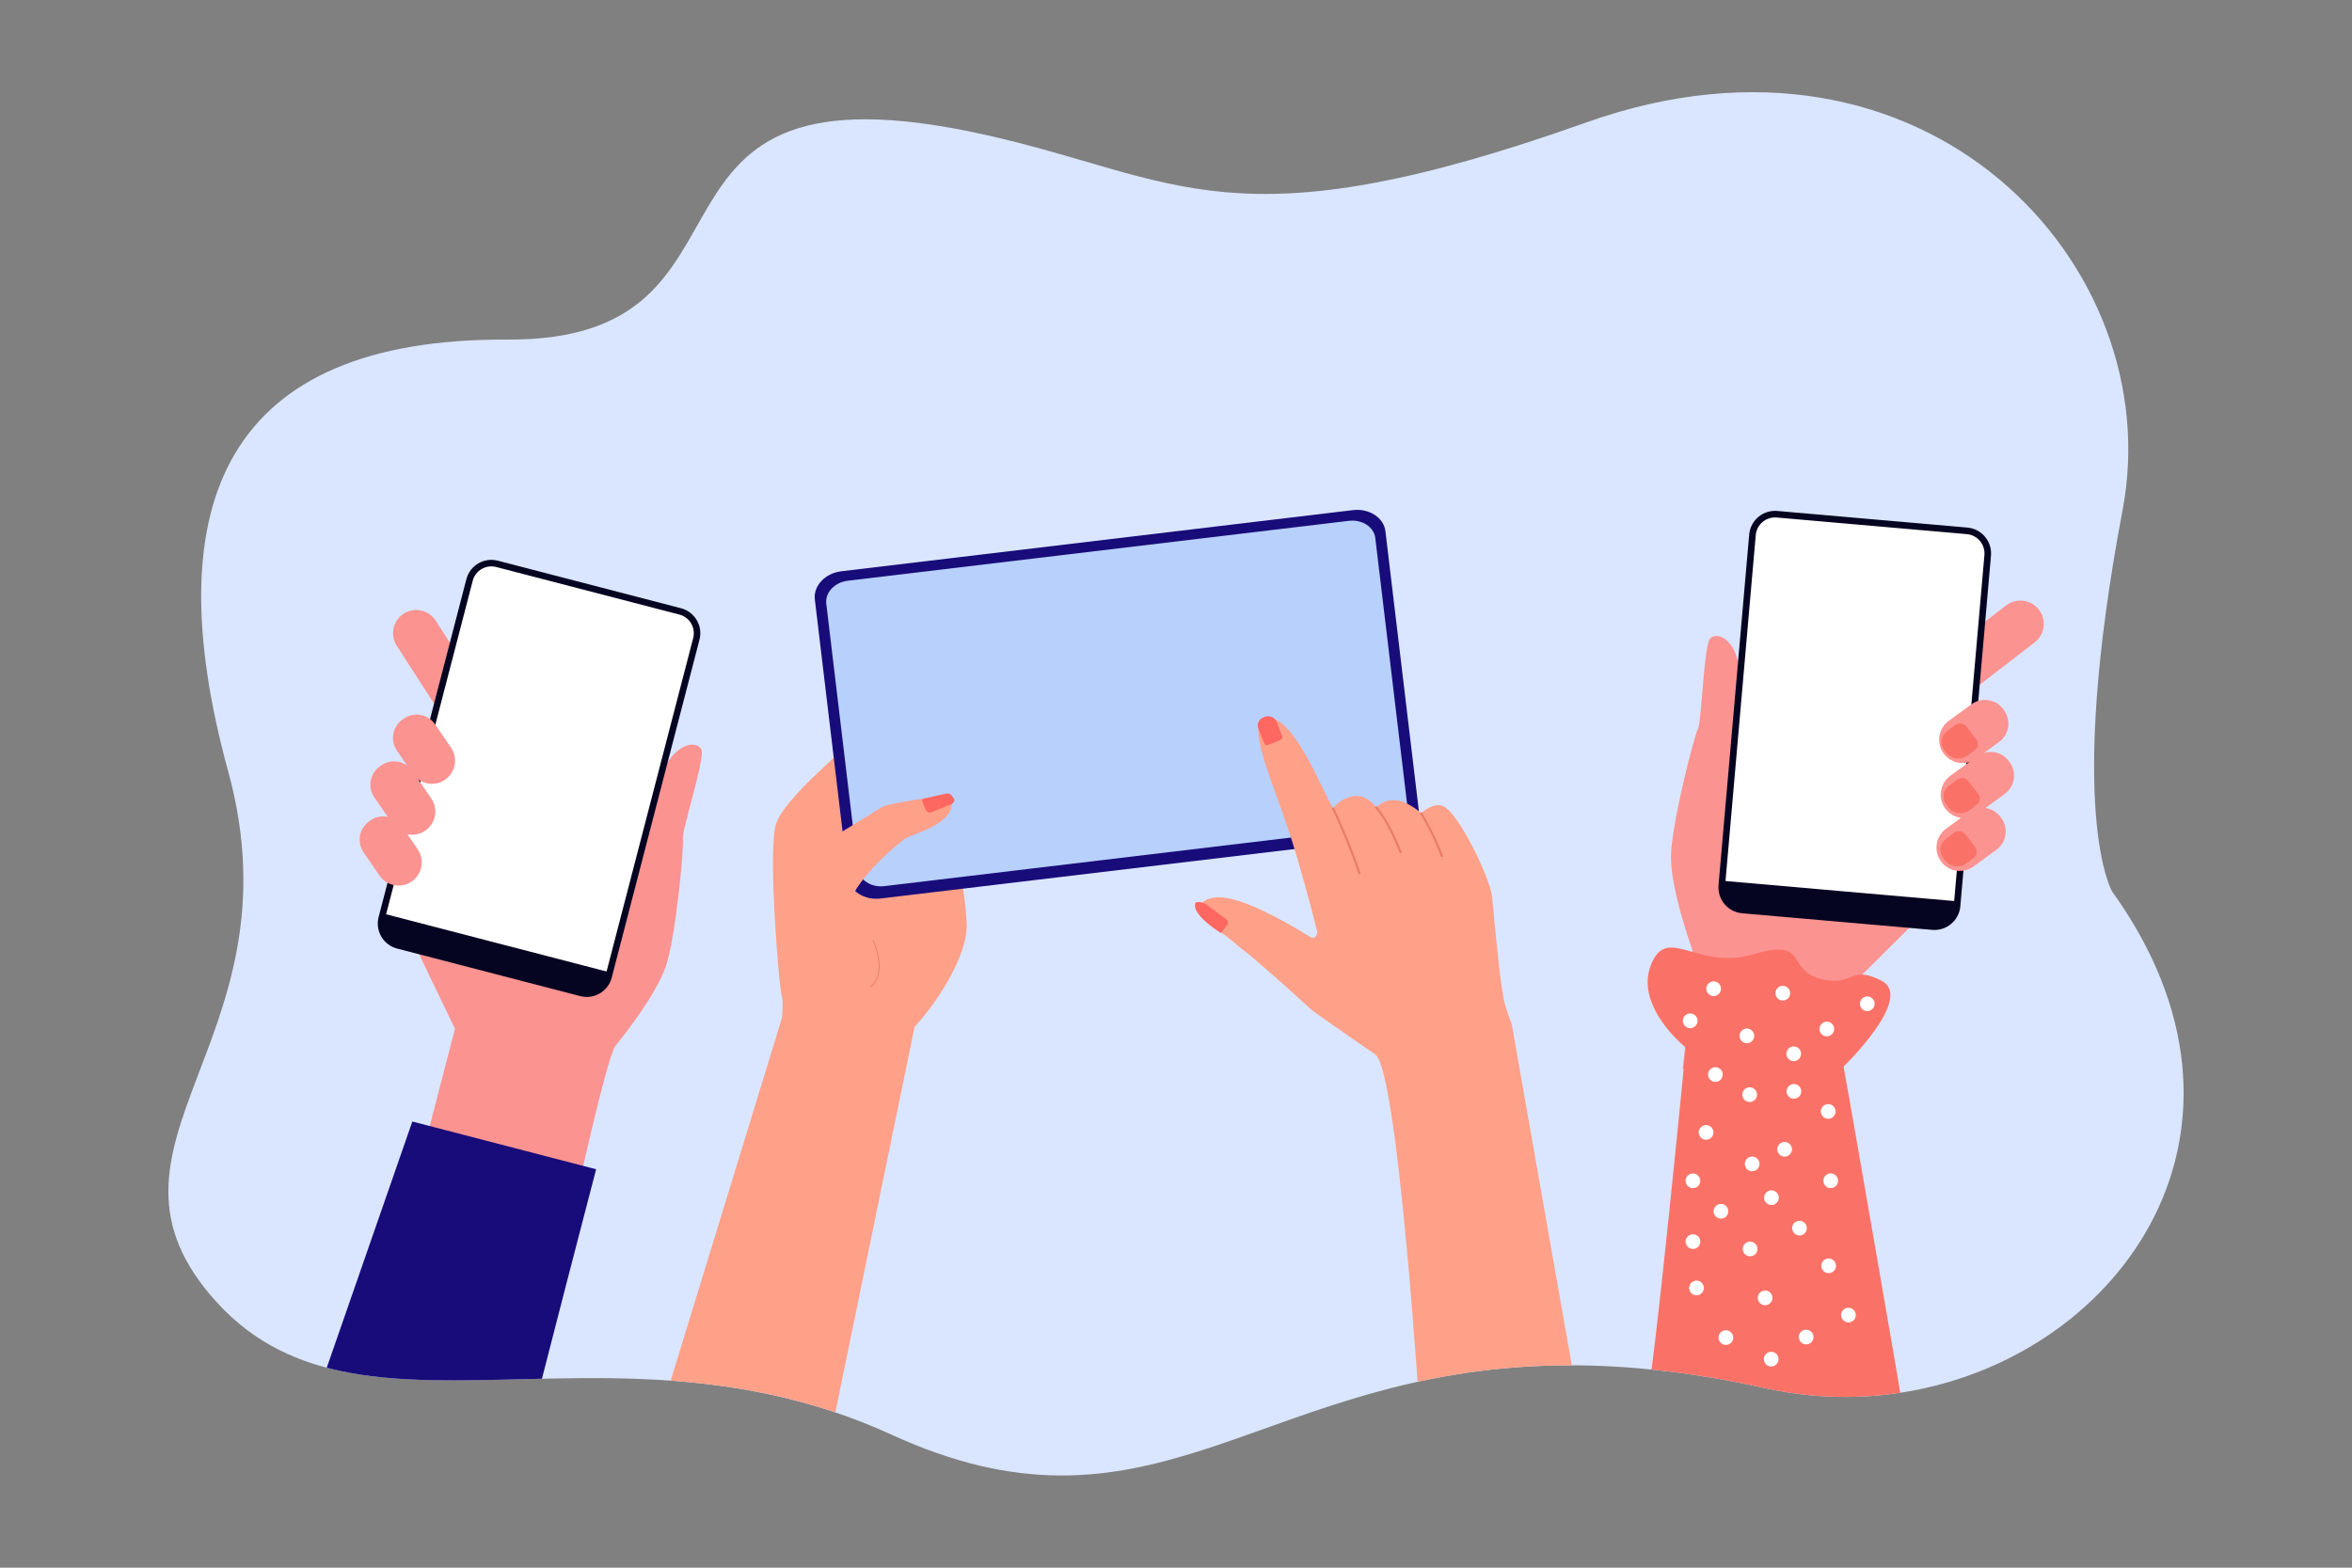 <?xml version="1.0" encoding="UTF-8"?>
<svg xmlns="http://www.w3.org/2000/svg" xmlns:xlink="http://www.w3.org/1999/xlink" version="1.1" viewBox="0 0 3000 2000">
  <rect x="0" y="0" width="3000" height="2000" fill="#808080" stroke="none"/>
  <defs>
    <style>
      .cls-1 {
        fill: none;
      }

      .cls-2 {
        fill: #ff6760;
      }

      .cls-3 {
        fill: #fa7267;
      }

      .cls-4 {
        fill: #fb9391;
      }

      .cls-5 {
        fill: #7c9af2;
      }

      .cls-6 {
        fill: #050521;
      }

      .cls-7 {
        fill: #fff;
      }

      .cls-8 {
        fill: #180c7a;
      }

      .cls-9 {
        fill: #dae6ff;
      }

      .cls-10 {
        fill: #ffa089;
      }

      .cls-11 {
        fill: #e87b69;
      }

      .cls-12 {
        fill: #b8d0fc;
      }

      .cls-13 {
        clip-path: url(#clippath);
      }

      .cls-14 {
        fill: #e87765;
      }
    </style>
    <clipPath id="clippath">
      <path class="cls-1" d="M2432.82,1775.38c-58.17,10-119.66,9.24-181.28-4.42-117.48-26.04-216.17-32.58-301.94-27.63-353.37,20.41-487.53,235.87-812.59,86.91-50.94-23.35-101.14-39.36-150.27-50.24-113.78-25.2-221.95-22.91-320.96-20.46-157.77,3.9-292.25,8.17-389.03-97.86-183.74-201.3,108.96-331.92,14.31-677.57-94.65-345.64-.29-552.8,356.06-550.87,356.35,1.94,124.59-369.7,610.04-261.15,246.83,55.2,313.64,145.09,766.2-15.89,433.32-154.14,742.91,182.76,684.15,493.73-73.3,387.94-13.44,487.52-13.44,487.52,216.18,300.57,15.02,590.47-261.25,637.93Z"/>
    </clipPath>
  </defs>
  <!-- Generator: Adobe Illustrator 28.6.0, SVG Export Plug-In . SVG Version: 1.2.0 Build 709)  -->
  <g>
    <g id="_x3C_Layer_x3E_">
      <g class="cls-13">
        <path class="cls-9" d="M2432.82,1775.38c-58.17,10-119.66,9.24-181.28-4.42-117.48-26.04-216.17-32.58-301.94-27.63-353.37,20.41-487.53,235.87-812.59,86.91-50.94-23.35-101.14-39.36-150.27-50.24-113.78-25.2-221.95-22.91-320.96-20.46-157.77,3.9-292.25,8.17-389.03-97.86-183.74-201.3,108.96-331.92,14.31-677.57-94.65-345.64-.29-552.8,356.06-550.87,356.35,1.94,124.59-369.7,610.04-261.15,246.83,55.2,313.64,145.09,766.2-15.89,433.32-154.14,742.91,182.76,684.15,493.73-73.3,387.94-13.44,487.52-13.44,487.52,216.18,300.57,15.02,590.47-261.25,637.93Z"/>
        <g>
          <path class="cls-10" d="M1166.57,1309.98c-59.94-14.3-116.93-13-169.08-11.61.93-12.98,1.16-22.4.2-25.21-4.35-12.87-17.4-177.9-8.89-218.31,1.97-9.39,9.7-21.06,19.65-32.97,18.05-21.61,43.42-44.04,55.03-55.18,3.25-3.12,5.43-5.35,6.05-6.44.71-1.22,4.18,1.74,9.44,7.47.81.89,1.67,1.83,2.56,2.85,4.2,4.75,9.28,10.86,14.84,17.77,4.87,6.06,10.13,12.75,15.52,19.69,5.18,6.68,10.47,13.61,15.66,20.45,1.61,2.12,3.21,4.23,4.78,6.32,3.37,4.47,6.67,8.86,9.82,13.07,5.66,7.55,10.86,14.56,15.24,20.49,4.99,6.76,8.92,12.11,11.24,15.28.18.25.35.49.51.7,1.19,1.63,1.84,2.51,1.84,2.51,0,0,8.15-7.98,18.59-9.28,3.26-.41,6.74-.16,10.26,1.18.93.36,1.87.79,2.8,1.3,3.62,2,7.25,5.27,10.68,10.3,3.37,4.94,6.56,11.58,9.37,20.37,2.19,6.82,4.16,14.95,5.82,24.59,1.03,5.96,1.93,12.5,2.7,19.67.73,6.79,1.33,14.14,1.79,22.1,2.5,42.86-41.71,106.95-66.44,132.87Z"/>
          <path class="cls-8" d="M1775.6,1068.29l-652.45,78c-20.81,2.49-39.36-9.62-41.45-27.04l-42.37-354.41c-2.08-17.42,13.1-33.56,33.9-36.05l652.45-78c20.81-2.49,39.36,9.62,41.45,27.04l42.37,354.41c2.08,17.42-13.1,33.56-33.9,36.05Z"/>
          <path class="cls-12" d="M1767.1,1054.11l-639.03,76.39c-16.92,2.02-32-7.82-33.7-21.99l-40.45-338.36c-1.69-14.17,10.65-27.29,27.57-29.31l639.03-76.39c16.92-2.02,32,7.82,33.7,21.99l40.45,338.36c1.69,14.17-10.65,27.29-27.57,29.31Z"/>
          <path class="cls-14" d="M1110.78,1259.3l-.47-.8c.05-.03,5.45-3.33,8.51-12.17,5.13-14.83-.18-33.57-5.54-46.67l.86-.35c5.43,13.28,10.79,32.29,5.53,47.41-3.18,9.12-8.65,12.44-8.88,12.58Z"/>
          <g>
            <path class="cls-10" d="M1013.68,1096.97s69.4-40.74,111.49-67.44c3-1.9,17.74-4.92,26.75-6.5,34.28-6.01,61.51-8.7,62.1-5.8,7.14,34.7-50.89,46.37-59.71,52.85-33.13,24.34-81.06,76.07-69.69,94.63,4.17,6.81,10.26,13.32,13.54,18.95,29.08,50.01,19.78,56.83-35.28,84.91-47,23.97-65.85-35.3-65.85-35.3l10.3-54.34,6.35-81.97Z"/>
            <path class="cls-2" d="M1188.05,1036.24l25.49-10.49c2.79-1.15,4.69-4.68,2.99-7.17-2.7-3.94-4.5-7.21-10.28-6.02l-28.42,6.27c-2.79,1.15-1.63,3.05-.48,5.84l3.54,8.59c1.15,2.79,4.38,4.14,7.17,2.99Z"/>
          </g>
          <g>
            <path class="cls-10" d="M1832.87,1304.85c-61.89-14.78-113.88-18.49-159.06-15.68-32.93-30.41-76.22-68.54-88.53-77.58-4.62-3.4-17.67-15.16-26.89-21.26-.25-.17-.5-.33-.74-.49-16.32-10.92-32.38-25.66-27.3-34.91.42-.76.97-1.48,1.67-2.15.46-.44.94-.87,1.44-1.3,14.61-12.28,45.05-13.14,138.35,44.15,5.8,3.57,8.94-4.55,8.3-7.15-3.37-13.66-11.31-44.99-22.78-84.42-1.81-6.25-3.72-12.69-5.71-19.31-.86-2.86-1.73-5.75-2.62-8.67-1.57-5.16-3.26-10.4-5.03-15.71-3.42-10.29-7.14-20.78-10.88-31.16-14.58-40.55-29.38-79.59-27.89-99.49.5-6.68,2.83-11.2,7.63-12.9,4.4-1.56,8.89-1.17,13.42.73h0c13.23,5.54,26.68,23.97,38.58,44.57,16.35,28.3,29.77,60.69,35.64,69.31,0,0,6.75-11.69,24.21-15.37,18.87-3.98,30.65,13.97,30.65,13.97,0,0,9.41-11.01,26.44-8.97.79.09,1.58.22,2.37.39.3.06.58.12.88.19,13.97,3.24,27.68,15.82,27.68,15.82,0,0,6.31-6.11,14.32-8.89,4.03-1.4,8.5-1.96,12.8-.48.4.14.81.31,1.24.52,5.58,2.69,12.61,10.88,19.93,21.83,3.88,5.82,7.86,12.42,11.73,19.39h0c15.42,27.77,29.31,61.33,30.52,74.62,2.85,31.34,10.33,114.31,16.03,135.57,2.04,7.62,5.5,17.63,9.1,27.35-30.64,5.67-63.04,5.24-95.5-2.51Z"/>
            <path class="cls-2" d="M1633.46,943.97l-16.14,6.39c-1.89.75-3.99-.1-4.7-1.9l-7.62-19.23c-2.17-5.47.74-11.75,6.48-14.02l1.52-.6c6.1-2.42,12.91.33,15.2,6.13l7.38,18.62c.71,1.79-.24,3.85-2.13,4.6Z"/>
            <path class="cls-2" d="M1557.25,1190.35l7.74-9.84c1.94-2.46,1.56-5.91-.86-7.71l-25.08-18.58c-4.04-2.99-9.05-3.96-13.81-3.1-5.89,10.42,13.09,27.08,32.01,39.23Z"/>
            <path class="cls-11" d="M1734,1115.36c-.56,0-1.08-.35-1.27-.91-13.1-39.32-33.26-82-33.46-82.43-.32-.67-.03-1.46.63-1.78.67-.32,1.46-.03,1.78.63.2.43,20.43,43.25,33.59,82.73.23.7-.15,1.46-.84,1.69-.14.05-.28.07-.42.07Z"/>
            <path class="cls-11" d="M1786.38,1088.47c-.54,0-1.04-.32-1.25-.85-15.57-40.3-30.62-56.51-30.77-56.67-.51-.54-.48-1.38.05-1.89.54-.51,1.38-.48,1.89.05.63.67,15.57,16.75,31.32,57.54.27.69-.08,1.46-.76,1.73-.16.06-.32.09-.48.09Z"/>
            <path class="cls-11" d="M1838.95,1093.4c-.56,0-1.09-.36-1.27-.92-7.6-23.4-25.94-54.02-26.13-54.33-.38-.63-.18-1.45.46-1.83.63-.38,1.45-.18,1.83.46.19.31,18.68,31.19,26.38,54.88.23.7-.16,1.45-.86,1.68-.14.04-.28.07-.41.07Z"/>
          </g>
        </g>
        <g>
          <path class="cls-4" d="M2350.51,1365.65c-21.87-6.01-46.54-10.46-72.81-12.76-51.85-4.53-99.05.28-131.54,11.53,6.4-55.56,15.71-143.29,12.01-153.89-5.46-15.65-27.22-79.23-26.85-118.17.37-38.94,29.33-153.27,34.27-161.94,4.93-8.68,7.42-106.51,15.83-115.94,8.41-9.43,36.04.58,38.02,49.31,1.97,48.74,142.5,264.08,142.5,264.08l85.08,44.16s-58.62,58.62-87.13,86.48l-9.37,107.13Z"/>
          <path class="cls-4" d="M2474.44,876.03l-.9-1.17c-9.8-12.71-7.44-30.95,5.27-40.75l80.05-61.71c13.03-10.05,31.74-7.63,41.78,5.4h0c10.05,13.03,7.63,31.74-5.41,41.78l-80.05,61.71c-12.71,9.8-30.95,7.44-40.75-5.27Z"/>
          <g>
            <g>
              <path class="cls-7" d="M2264.95,655.9l238.28,20.83c19.12,1.67,33.27,18.53,31.6,37.65l-36.76,420.41c-2.41,27.53-26.67,47.89-54.2,45.49l-213.5-18.67c-20.27-1.77-35.26-19.64-33.49-39.9l38.56-441.05c1.31-14.99,14.52-26.08,29.51-24.77Z"/>
              <path class="cls-6" d="M2192,1129.22l39.1-447.24c1.59-18.23,17.66-31.71,35.89-30.12l242.4,21.19c18.23,1.59,31.71,17.66,30.12,35.89l-39.1,447.24c-1.59,18.23-17.66,31.71-35.89,30.12l-242.4-21.19c-18.23-1.59-31.71-17.66-30.12-35.89ZM2266.26,660.23c-13.61-1.19-25.6,8.88-26.79,22.48l-39.1,447.24c-1.19,13.61,8.88,25.6,22.48,26.79l242.4,21.19c13.61,1.19,25.6-8.88,26.79-22.48l39.1-447.24c1.19-13.61-8.88-25.6-22.48-26.79l-242.4-21.19Z"/>
            </g>
            <path class="cls-6" d="M2216.97,1160.44l246.72,21.57c16.58,1.45,31.19-10.81,32.64-27.39l.42-4.77-300.04-26.23-1,11.47c-1.13,12.87,8.4,24.22,21.27,25.34Z"/>
          </g>
          <path class="cls-4" d="M2551.82,1042.44l.87,1.19c9.45,12.96,6.61,31.14-6.36,40.59l-29.01,21.15c-13.29,9.69-31.93,6.78-41.62-6.52h0c-9.69-13.29-6.78-31.93,6.52-41.62l29.01-21.15c12.96-9.45,31.14-6.61,40.59,6.36Z"/>
          <path class="cls-4" d="M2562.47,971.18l.87,1.19c9.45,12.96,6.61,31.14-6.36,40.59l-34.25,24.98c-13.29,9.69-31.93,6.78-41.62-6.52h0c-9.69-13.29-6.78-31.93,6.52-41.62l34.25-24.98c12.96-9.45,31.14-6.61,40.59,6.36Z"/>
          <path class="cls-4" d="M2555.26,904.85l.87,1.19c9.45,12.96,6.61,31.14-6.36,40.59l-29.01,21.15c-13.29,9.69-31.93,6.78-41.62-6.52h0c-9.69-13.29-6.78-31.93,6.52-41.62l29.01-21.15c12.96-9.45,31.14-6.61,40.59,6.36Z"/>
          <g>
            <path class="cls-3" d="M2150.21,1336.49s-42.39,438.36-51.15,455.42c13.79-26.4,297.91,10.64,328.38,6.08.03-1.91-75.47-437.74-75.98-437.24,0,0,90.48-87.46,48.79-109.34-6.25-3.29-11.45-5.37-15.91-6.59-4.93-1.35-8.95-1.64-12.52-1.31-14.73,1.38-21.6,13.3-51.31,4.75-9.88-2.84-15.92-7.08-20.2-11.67-14.54-15.6-8.85-35.36-64.2-19.09-29.18,8.57-52.8,3.67-71.95-1.57-24.89-6.82-42.22-14.23-54.35,6.57-1.48,2.52-2.88,5.46-4.2,8.87-20.65,53.07,44.61,105.13,44.61,105.13Z"/>
            <g>
              <path class="cls-7" d="M2192.93,1267.38c3.33-3.96,2.82-9.87-1.14-13.2-3.96-3.33-9.87-2.82-13.2,1.14-3.33,3.96-2.82,9.87,1.14,13.2,3.96,3.33,9.87,2.82,13.2-1.14Z"/>
              <path class="cls-7" d="M2281.18,1273.08c3.33-3.96,2.82-9.87-1.14-13.2-3.96-3.33-9.87-2.82-13.2,1.14-3.33,3.96-2.82,9.87,1.14,13.2,3.96,3.33,9.87,2.82,13.2-1.14Z"/>
              <path class="cls-7" d="M2295.1,1350.42c3.33-3.96,2.82-9.87-1.14-13.2-3.96-3.33-9.87-2.82-13.2,1.14-3.33,3.96-2.82,9.87,1.14,13.2,3.96,3.33,9.87,2.82,13.2-1.14Z"/>
              <path class="cls-7" d="M2235.34,1327.56c3.33-3.96,2.82-9.87-1.14-13.2-3.96-3.33-9.87-2.82-13.2,1.14-3.33,3.96-2.82,9.87,1.14,13.2,3.96,3.33,9.87,2.82,13.2-1.14Z"/>
              <path class="cls-7" d="M2163.04,1308.35c3.33-3.96,2.82-9.87-1.14-13.2-3.96-3.33-9.87-2.82-13.2,1.14-3.33,3.96-2.82,9.87,1.14,13.2,3.96,3.33,9.87,2.82,13.2-1.14Z"/>
              <path class="cls-7" d="M2337.31,1318.78c3.33-3.96,2.82-9.87-1.14-13.2-3.96-3.33-9.87-2.82-13.2,1.14-3.33,3.96-2.82,9.87,1.14,13.2,3.96,3.33,9.87,2.82,13.2-1.14Z"/>
              <path class="cls-7" d="M2388.89,1286.58c3.33-3.96,2.82-9.87-1.14-13.2-3.96-3.33-9.87-2.82-13.2,1.14-3.33,3.96-2.82,9.87,1.14,13.2,3.96,3.33,9.87,2.82,13.2-1.14Z"/>
            </g>
            <g>
              <path class="cls-7" d="M2226.46,1404.22c4.27,2.92,10.1,1.82,13.02-2.45,2.92-4.27,1.82-10.1-2.45-13.02-4.27-2.92-10.1-1.82-13.02,2.45-2.92,4.27-1.82,10.1,2.45,13.02Z"/>
              <path class="cls-7" d="M2229.64,1492.6c4.27,2.92,10.1,1.82,13.02-2.45,2.92-4.27,1.82-10.1-2.45-13.02-4.27-2.92-10.1-1.82-13.02,2.45-2.92,4.27-1.82,10.1,2.45,13.02Z"/>
              <path class="cls-7" d="M2154.09,1514.21c4.27,2.92,10.1,1.82,13.02-2.45,2.92-4.27,1.82-10.1-2.45-13.02-4.27-2.92-10.1-1.82-13.02,2.45-2.92,4.27-1.82,10.1,2.45,13.02Z"/>
              <path class="cls-7" d="M2170.84,1452.45c4.27,2.92,10.1,1.82,13.02-2.45,2.92-4.27,1.82-10.1-2.45-13.02-4.27-2.92-10.1-1.82-13.02,2.45-2.92,4.27-1.82,10.1,2.45,13.02Z"/>
              <path class="cls-7" d="M2182.71,1378.6c4.27,2.92,10.1,1.82,13.02-2.45,2.92-4.27,1.82-10.1-2.45-13.02-4.27-2.92-10.1-1.82-13.02,2.45-2.92,4.27-1.82,10.1,2.45,13.02Z"/>
              <path class="cls-7" d="M2189.8,1553.03c4.27,2.92,10.1,1.82,13.02-2.45,2.92-4.27,1.82-10.1-2.45-13.02-4.27-2.92-10.1-1.82-13.02,2.45-2.92,4.27-1.82,10.1,2.45,13.02Z"/>
              <path class="cls-7" d="M2227.01,1601.12c4.27,2.92,10.1,1.82,13.02-2.45,2.92-4.27,1.82-10.1-2.45-13.02-4.27-2.92-10.1-1.82-13.02,2.45-2.92,4.27-1.82,10.1,2.45,13.02Z"/>
            </g>
            <g>
              <path class="cls-7" d="M2326.62,1425.71c4.27,2.92,10.1,1.82,13.02-2.45,2.92-4.27,1.82-10.1-2.45-13.02-4.27-2.92-10.1-1.82-13.02,2.45-2.92,4.27-1.82,10.1,2.45,13.02Z"/>
              <path class="cls-7" d="M2329.8,1514.09c4.27,2.92,10.1,1.82,13.02-2.45,2.92-4.27,1.82-10.1-2.45-13.02-4.27-2.92-10.1-1.82-13.02,2.45-2.92,4.27-1.82,10.1,2.45,13.02Z"/>
              <path class="cls-7" d="M2254.24,1535.7c4.27,2.92,10.1,1.82,13.02-2.45,2.92-4.27,1.82-10.1-2.45-13.02-4.27-2.92-10.1-1.82-13.02,2.45-2.92,4.27-1.82,10.1,2.45,13.02Z"/>
              <path class="cls-7" d="M2271,1473.95c4.27,2.92,10.1,1.82,13.02-2.45,2.92-4.27,1.82-10.1-2.45-13.02-4.27-2.92-10.1-1.82-13.02,2.45-2.92,4.27-1.82,10.1,2.45,13.02Z"/>
              <path class="cls-7" d="M2282.86,1400.09c4.27,2.92,10.1,1.82,13.02-2.45,2.92-4.27,1.82-10.1-2.45-13.02s-10.1-1.82-13.02,2.45c-2.92,4.27-1.82,10.1,2.45,13.02Z"/>
              <path class="cls-7" d="M2289.95,1574.52c4.27,2.92,10.1,1.82,13.02-2.45,2.92-4.27,1.82-10.1-2.45-13.02-4.27-2.92-10.1-1.82-13.02,2.45-2.92,4.27-1.82,10.1,2.45,13.02Z"/>
              <path class="cls-7" d="M2327.16,1622.61c4.27,2.92,10.1,1.82,13.02-2.45s1.82-10.1-2.45-13.02c-4.27-2.92-10.1-1.82-13.02,2.45-2.92,4.27-1.82,10.1,2.45,13.02Z"/>
            </g>
            <g>
              <path class="cls-7" d="M2170.56,1649.7c3.63-3.68,3.59-9.61-.09-13.25-3.68-3.63-9.61-3.59-13.25.09-3.63,3.68-3.59,9.61.09,13.25,3.68,3.63,9.61,3.59,13.25-.09Z"/>
              <path class="cls-7" d="M2258.08,1662.34c3.63-3.68,3.59-9.61-.09-13.25-3.68-3.63-9.61-3.59-13.25.09-3.63,3.68-3.59,9.61.09,13.25,3.68,3.63,9.61,3.59,13.25-.09Z"/>
              <path class="cls-7" d="M2265.86,1740.54c3.63-3.68,3.59-9.61-.09-13.25-3.68-3.63-9.61-3.59-13.25.09-3.63,3.68-3.59,9.61.09,13.25,3.68,3.63,9.61,3.59,13.25-.09Z"/>
              <path class="cls-7" d="M2208.09,1713.03c3.63-3.68,3.59-9.62-.09-13.25-3.68-3.63-9.61-3.59-13.25.09-3.63,3.68-3.59,9.61.09,13.25,3.68,3.63,9.61,3.59,13.25-.09Z"/>
              <path class="cls-7" d="M2166.04,1590.59c3.63-3.68,3.59-9.61-.09-13.25-3.68-3.63-9.61-3.59-13.25.09-3.63,3.68-3.59,9.61.09,13.25,3.68,3.63,9.61,3.59,13.25-.09Z"/>
              <path class="cls-7" d="M2310.43,1712.33c3.63-3.68,3.59-9.61-.09-13.25-3.68-3.63-9.61-3.59-13.25.09-3.63,3.68-3.59,9.61.09,13.25,3.68,3.63,9.61,3.59,13.25-.09Z"/>
              <path class="cls-7" d="M2364.39,1684.3c3.63-3.68,3.59-9.61-.09-13.25-3.68-3.63-9.61-3.59-13.25.09-3.63,3.68-3.59,9.62.09,13.25,3.68,3.63,9.61,3.59,13.25-.09Z"/>
            </g>
          </g>
          <path class="cls-3" d="M2478.4,1094.22l2.47,3.24c6.6,8.64,19.08,10.31,27.72,3.7l9.12-6.97c4.12-3.15,4.92-9.11,1.77-13.23l-12.63-16.52c-3.5-4.57-10.1-5.45-14.67-1.96l-10.63,8.13c-7.36,5.63-8.78,16.25-3.16,23.61Z"/>
          <path class="cls-3" d="M2482.4,1026.4l2.47,3.24c6.6,8.64,19.08,10.31,27.72,3.7l9.12-6.97c4.12-3.15,4.92-9.11,1.77-13.23l-12.63-16.52c-3.5-4.57-10.1-5.46-14.67-1.96l-10.63,8.13c-7.36,5.63-8.78,16.25-3.16,23.61Z"/>
          <path class="cls-3" d="M2497.57,926.86h4.07c9.3,0,16.85,7.55,16.85,16.85v13.38c0,5.78-4.69,10.47-10.47,10.47h-20.79c-5.21,0-9.44-4.23-9.44-9.44v-11.48c0-10.91,8.86-19.77,19.77-19.77Z" transform="translate(3262.51 3507.22) rotate(-127.39)"/>
        </g>
        <g>
          <path class="cls-5" d="M504.1,1041.94c-9,15.44-12.03,74.79-7.62,77.36,4.41,2.57,54.54-29.34,63.54-44.78,9-15.44,3.77-35.25-11.67-44.25-15.44-8.99-35.25-3.77-44.25,11.67h0Z"/>
          <path class="cls-5" d="M534.13,1110.08c-9,15.44-12.03,74.79-7.62,77.36,4.41,2.57,54.54-29.34,63.54-44.78,9-15.44,3.77-35.25-11.67-44.25-15.44-9-35.25-3.77-44.25,11.67h0Z"/>
          <path class="cls-5" d="M593.77,1193.62c-14.2,10.85-39.61,64.57-36.51,68.62,3.1,4.05,61.61-6.35,75.81-17.2,14.2-10.85,16.91-31.16,6.06-45.35-10.85-14.2-31.16-16.92-45.36-6.07h0Z"/>
          <path class="cls-4" d="M734.94,1526.93s39.65-179.57,49.96-192.4c10.3-12.82,51.77-65.04,64.35-101.58,12.59-36.53,23.47-153.06,21.74-162.81-1.73-9.75,28.44-102.06,23.7-113.67-4.74-11.61-33.9-11.43-51.93,33.49-18.04,44.92-220.96,199.61-220.96,199.61l-94.22,13.04s35.35,74.28,52.75,109.8l-42.42,163.36,197.02,51.16h0Z"/>
          <path class="cls-4" d="M600.04,916.84l1.65-1.06c13.27-8.55,17.09-26.24,8.53-39.51l-54.49-84.5c-8.85-13.72-27.14-17.67-40.86-8.82h0c-13.72,8.85-17.67,27.14-8.82,40.86l54.49,84.5c8.56,13.27,26.24,17.09,39.51,8.53h0Z"/>
          <path class="cls-7" d="M871.08,780.91l-240.6-62.48c-13.44-3.49-27.17,4.58-30.66,18.02l-113.77,438.09c-3.49,13.44,4.58,27.17,18.02,30.66l240.6,62.48c13.44,3.49,27.17-4.58,30.66-18.02l113.77-438.09c3.49-13.44-4.58-27.17-18.02-30.66h0Z"/>
          <path class="cls-6" d="M632.88,723.35c-13.1-3.4-26.52,4.49-29.92,17.59l-111.97,431.19c-3.4,13.1,4.49,26.52,17.59,29.92l233.71,60.69c13.09,3.4,26.52-4.48,29.92-17.58l111.97-431.19c3.4-13.1-4.49-26.52-17.58-29.92l-233.71-60.69h0ZM740.18,1270.81l-233.71-60.69c-17.54-4.56-28.11-22.54-23.56-40.08l111.97-431.19c4.56-17.55,22.54-28.11,40.08-23.56l233.71,60.69c17.54,4.56,28.11,22.54,23.55,40.08l-111.97,431.19c-4.56,17.55-22.54,28.11-40.08,23.56h0Z"/>
          <path class="cls-6" d="M741.47,1266.84l-234.05-60.78c-15.29-3.97-24.46-19.58-20.49-34.87l1.52-5.85,289.28,75.12-1.55,5.98c-3.95,15.21-19.49,24.34-34.7,20.39h0Z"/>
          <polygon class="cls-8" points="665.52 1858.92 400.73 1791.06 525.93 1430.8 760.36 1491.68 721.9 1639.8 665.52 1858.92"/>
          <path class="cls-4" d="M515.3,916.67l-1.62,1.1c-13.03,8.91-16.38,26.69-7.47,39.72l20.24,29.62c9.21,13.48,27.61,16.94,41.08,7.73h0c13.48-9.21,16.94-27.6,7.73-41.08l-20.24-29.62c-8.91-13.03-26.69-16.38-39.72-7.47h0Z"/>
          <path class="cls-4" d="M472.83,1046.47l-1.62,1.1c-13.03,8.91-16.38,26.69-7.47,39.73l20.24,29.61c9.21,13.48,27.6,16.94,41.08,7.73h0c13.48-9.21,16.94-27.61,7.73-41.09l-20.24-29.62c-8.91-13.03-26.69-16.38-39.72-7.47h0Z"/>
          <path class="cls-4" d="M486.53,976.29l-1.62,1.1c-13.03,8.91-16.38,26.69-7.47,39.73l23.87,34.94c9.21,13.47,27.61,16.94,41.09,7.73h0c13.48-9.21,16.94-27.6,7.73-41.08l-23.87-34.94c-8.91-13.03-26.69-16.38-39.72-7.47h0Z"/>
        </g>
        <polygon class="cls-10" points="997.48 1298.37 834.07 1831.12 1053.77 1858.92 1166.57 1309.98 1062.88 1268.58 997.48 1298.37"/>
        <path class="cls-10" d="M1673.81,1289.17s50.78,35.93,80.19,55.86c29.41,19.93,57.37,465.68,57.37,465.68l196.62-51.04-79.62-452.31-133.54-66.63-121.02,48.44Z"/>
      </g>
    </g>
  </g>
</svg>
